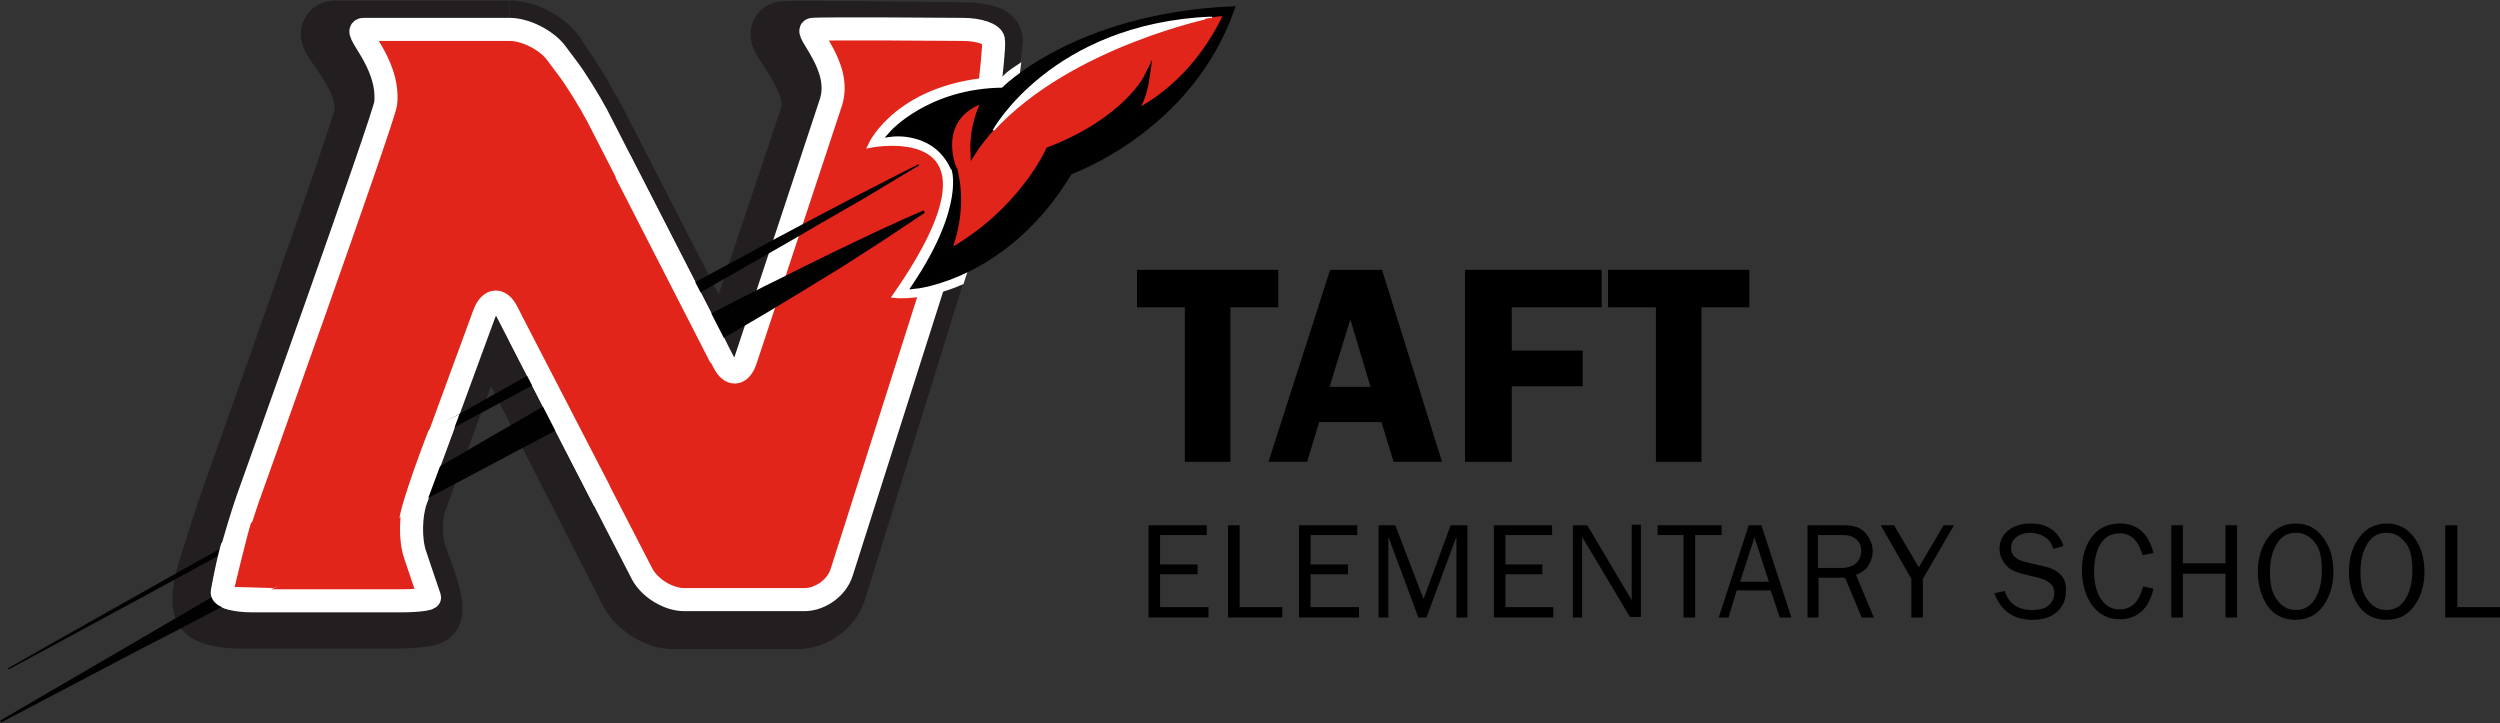 <?xml version="1.0" encoding="utf-8"?>
<!-- Generator: Adobe Illustrator 22.1.0, SVG Export Plug-In . SVG Version: 6.00 Build 0)  -->
<svg version="1.1" id="Layer_1" xmlns="http://www.w3.org/2000/svg" xmlns:xlink="http://www.w3.org/1999/xlink" x="0px" y="0px"
	 viewBox="0 0 433.6 125.4" style="enable-background:new 0 0 433.6 125.4;" xml:space="preserve">
<rect x="0" y="0" width="433.6" height="125.4" fill="#333333" stroke="none"/>
<style type="text/css">
	.st0{fill:#231F20;}
	.st1{fill:none;stroke:#231F20;stroke-width:11;stroke-miterlimit:10;}
	.st2{fill:#E1251B;}
	.st3{fill:none;stroke:#FFFFFF;stroke-width:4;stroke-miterlimit:10;}
	.st4{fill:#FFFFFF;}
	.st5{fill:#010101;}
	.st6{fill:none;stroke:#FFFFFF;stroke-miterlimit:10;}
	.st7{fill:none;stroke:#C42032;stroke-width:0.5;stroke-miterlimit:10;}
	.st8{fill:none;stroke:#010101;stroke-miterlimit:10;}
	.st9{fill:none;stroke:#FFFFFF;stroke-width:0.25;}
</style>
<g>
	<path class="st0" d="M58.1,5.6c-2.4,0,6.1,6.8,5.4,14.1C63.4,22,40.2,87,40.2,87c-0.9,2.6-2.3,6.9-3.1,9.5l-0.9,2.9
		c-0.8,2.6-1.1,5.4-0.5,6.2c0.5,0.8,3.2,1.4,5.9,1.4h27.1c2.7,0,5.4-0.3,5.8-0.6c0.5-0.3,0.1-2.7-0.8-5.3L72,96.3
		c-0.9-2.6-0.9-6.8,0-9.4l10.6-29c0.9-2.6,2.7-2.7,4-0.2l22.9,44.9c1.3,2.4,4.5,4.5,7.3,4.5h21.5c2.8,0,5.7-2.1,6.5-4.8l23.8-76.8
		c0.8-2.6,1.8-7,2.1-9.7c0,0,1.2-8.2,1.2-8.8c0-0.6-2.2-1.1-5-1.1c0,0-29.3-0.4-31-0.2c-1.7,0.2,7,8.3,4.8,14.7
		c-2.1,6.4-13.4,40-13.4,40c-0.9,2.6-2.6,2.7-3.9,0.3l-20.2-39.4c-1.3-2.4-3.5-6.3-5.1-8.6l-1.9-2.9c-1.5-2.3-5-4.2-7.8-4.2
		C88.7,5.6,59.4,5.6,58.1,5.6L58.1,5.6z"/>
	<g>
		<path class="st1" d="M58.1,5.6c-2.4,0,6.1,6.8,5.4,14.1C63.4,22,40.2,87,40.2,87c-0.9,2.6-2.3,6.9-3.1,9.5l-0.9,2.9
			c-0.8,2.6-1.1,5.4-0.5,6.2c0.5,0.8,3.2,1.4,5.9,1.4h27.1c2.7,0,5.4-0.3,5.8-0.6c0.5-0.3,0.1-2.7-0.8-5.3L72,96.3
			c-0.9-2.6-0.9-6.8,0-9.4l10.6-29c0.9-2.6,2.7-2.7,4-0.2l22.9,44.9c1.3,2.4,4.5,4.5,7.3,4.5h21.5c2.8,0,5.7-2.1,6.5-4.8l23.8-76.8
			c0.8-2.6,1.8-7,2.1-9.7c0,0,1.2-8.2,1.2-8.8c0-0.6-2.2-1.1-5-1.1c0,0-29.3-0.4-31-0.2c-1.7,0.2,7,8.3,4.8,14.7
			c-2.1,6.4-13.4,40-13.4,40c-0.9,2.6-2.6,2.7-3.9,0.3l-20.2-39.4c-1.3-2.4-3.5-6.3-5.1-8.6l-1.9-2.9c-1.5-2.3-5-4.2-7.8-4.2
			C88.7,5.6,59.4,5.6,58.1,5.6L58.1,5.6z"/>
	</g>
	<path class="st2" d="M63.1,5.1c-2.4,0,4.5,5.5,3.8,12.8c-0.2,2.3-24,68.8-24,68.8c-0.9,2.6-2.2,6.9-2.9,9.6l-0.1,0.5
		c-0.7,2.7-1.2,5.4-1.2,6.1c0,0.7,2.2,1.3,4.9,1.3h26.1c2.8,0,4.9-0.3,4.8-0.6c-0.1-0.3-0.9-2.7-1.8-5.3l-0.7-2.1
		c-0.9-2.6-0.8-6.8,0.1-9.4L84,54.4c1-2.6,2.8-2.7,4-0.2l23.4,45.4c1.3,2.4,4.5,4.4,7.3,4.4l20.8,0c2.8,0,5.7-2.1,6.5-4.8l24.1-75.7
		c0.8-2.6,1.6-7,1.7-9.8c0,0,0.7-5.8,0.5-6.8c-0.2-1-2.5-1.8-5.3-1.8c0,0-24.5-0.2-26.1,0c-1.7,0.2,5.3,6.3,3.2,12.7
		c-2.1,6.4-14.8,44.7-14.8,44.7c-0.9,2.6-2.6,2.7-3.8,0.3l-22-42.9c-1.3-2.4-3.6-6.2-5.3-8.4l-1.8-2.4c-1.7-2.2-5.3-4-8-4
		C88.3,5.1,64.4,5.1,63.1,5.1L63.1,5.1z"/>
	<path class="st3" d="M63.1,5.1c-2.4,0,4.5,5.5,3.8,12.8c-0.2,2.3-24,68.8-24,68.8c-0.9,2.6-2.2,6.9-2.9,9.6l-0.1,0.5
		c-0.7,2.7-1.2,5.4-1.2,6.1c0,0.7,2.2,1.3,4.9,1.3h26.1c2.8,0,4.9-0.3,4.8-0.6c-0.1-0.3-0.9-2.7-1.8-5.3l-0.7-2.1
		c-0.9-2.6-0.8-6.8,0.1-9.4L84,54.4c1-2.6,2.8-2.7,4-0.2l23.4,45.4c1.3,2.4,4.5,4.4,7.3,4.4l20.8,0c2.8,0,5.7-2.1,6.5-4.8l24.1-75.7
		c0.8-2.6,1.6-7,1.7-9.8c0,0,0.7-5.8,0.5-6.8c-0.2-1-2.5-1.8-5.3-1.8c0,0-24.5-0.2-26.1,0c-1.7,0.2,5.3,6.3,3.2,12.7
		c-2.1,6.4-14.8,44.7-14.8,44.7c-0.9,2.6-2.6,2.7-3.8,0.3l-22-42.9c-1.3-2.4-3.6-6.2-5.3-8.4l-1.8-2.4c-1.7-2.2-5.3-4-8-4
		C88.3,5.1,64.4,5.1,63.1,5.1L63.1,5.1z"/>
	<line class="st4" x1="1.4" y1="116" x2="159.4" y2="28.6"/>
	<path class="st5" d="M1.4,115.9c0,0,9.8-5.6,24.6-13.9C40.7,93.7,60.4,82.7,80,71.6c9.8-5.5,19.7-11.1,28.9-16.3
		c4.6-2.5,9.1-5,13.4-7.3c4.3-2.3,8.3-4.5,12-6.5c3.7-2,7.2-3.8,10.2-5.4c3-1.6,5.7-3,7.9-4.1c4.4-2.3,6.9-3.5,6.9-3.5l0.1,0.2
		c0,0-2.4,1.4-6.7,4c-2.1,1.3-4.7,2.8-7.7,4.5c-3,1.7-6.3,3.7-10,5.8c-3.7,2.1-7.7,4.4-11.9,6.8c-4.2,2.4-8.7,4.9-13.3,7.5
		c-9.3,5.1-19.2,10.5-29.1,15.8C61,83.8,41.1,94.6,26.3,102.7c-14.9,8.1-24.8,13.4-24.8,13.4L1.4,115.9L1.4,115.9z"/>
	<line class="st4" x1="0.1" y1="125.2" x2="160.2" y2="36.7"/>
	<path class="st5" d="M0,125c0,0,9.9-5.8,24.7-14.4c3.7-2.2,7.7-4.5,12-7c4.3-2.5,8.7-5,13.4-7.7c9.3-5.3,19.2-11,29.1-16.7
		c4.9-2.9,9.9-5.7,14.8-8.6c4.9-2.8,9.7-5.6,14.3-8.2c4.7-2.6,9.3-5.1,13.6-7.3c2.2-1.1,4.3-2.2,6.4-3.3c2.1-1,4.1-2.1,6-3
		c3.8-1.9,7.4-3.7,10.5-5.2c3.1-1.5,5.9-2.8,8.2-3.9c4.5-2.1,7.2-3.2,7.2-3.2l0.2,0.4c0,0-2.4,1.6-6.6,4.4c-2.1,1.4-4.7,3-7.6,4.9
		c-3,1.8-6.3,3.9-10,6.1c-1.8,1.1-3.8,2.3-5.7,3.4c-2,1.2-4.1,2.4-6.2,3.6c-4.2,2.5-8.7,5-13.4,7.6c-4.7,2.6-9.6,5.2-14.6,7.8
		c-5,2.6-10,5.3-15.1,8C71.1,88,61,93.4,51.5,98.4c-4.7,2.5-9.3,4.9-13.7,7.2c-4.4,2.3-8.5,4.5-12.3,6.4
		c-15.2,8-25.3,13.3-25.3,13.3L0,125L0,125z"/>
	<path class="st4" d="M151.1,25.1c0,0,4.9-10.6,22.5-11.3c0.9,0,0.3-0.3,2.9-2l-1.5,11.5l-8.3,25.6c-6.4,2.8-11.3,2.3-11.3,2.3
		C177.1,20,151.1,25.1,151.1,25.1L151.1,25.1z"/>
	<path class="st6" d="M151.1,25.1c0,0,4.9-10.6,22.5-11.3c0.9,0,0.3-0.3,2.9-2l-1.5,11.5l-8.3,25.6c-6.4,2.8-11.3,2.3-11.3,2.3
		C177.1,20,151.1,25.1,151.1,25.1L151.1,25.1z"/>
	<path class="st2" d="M213.1,1.9c0,0-10.3-1.1-42.1,15.3c-18,9.3-6.9,3.9-5.3,12.8c1.6,9.5-1.9,12.9-1.6,15.3
		c0.3,2.4,20-15.3,20.9-18.5C185.9,23.6,203.5,23.8,213.1,1.9L213.1,1.9z"/>
	<g>
		<path class="st7" d="M213.1,1.9c0,0-10.3-1.1-42.1,15.3c-18,9.3-6.9,3.9-5.3,12.8c1.6,9.5-1.9,12.9-1.6,15.3
			c0.3,2.4,20-15.3,20.9-18.5C185.9,23.6,203.5,23.8,213.1,1.9L213.1,1.9z"/>
	</g>
	<path d="M154.7,23.2c0,0,6.5-7.4,19.3-7.5c0,0,12.3-12.8,39.6-14.1c-7.4,21-28.1,28.2-28.1,28.2c-10.9,18.3-26.8,19.8-26.8,19.8
		c9.3-13.9,6.8-20.4,6.8-20.4c2.1,7.9-1.2,14.7-1.2,14.7c12.8-7,17.6-17.9,17.6-17.9c13.3-5.1,17-12.6,17-12.6
		c-0.8,5.5-2.9,6.6-2.9,6.6c12.2-5.8,16.8-17.8,16.8-17.8c-30.7,2.9-44,24.1-44,24.1c-0.2-5.2,2.1-9.1,2.1-9.1
		c-9.3,3.1-5.5,12-5.5,12C162.3,22.2,154.7,23.2,154.7,23.2L154.7,23.2z"/>
	<g>
		<path class="st8" d="M154.7,23.2c0,0,6.5-7.4,19.3-7.5c0,0,12.3-12.8,39.6-14.1c-7.4,21-28.1,28.2-28.1,28.2
			c-10.9,18.3-26.8,19.8-26.8,19.8c9.3-13.9,6.8-20.4,6.8-20.4c2.1,7.9-1.2,14.7-1.2,14.7c12.8-7,17.6-17.9,17.6-17.9
			c13.3-5.1,17-12.6,17-12.6c-0.8,5.5-2.9,6.6-2.9,6.6c12.2-5.8,16.8-17.8,16.8-17.8c-30.7,2.9-44,24.1-44,24.1
			c-0.2-5.2,2.1-9.1,2.1-9.1c-9.3,3.1-5.5,12-5.5,12C162.3,22.2,154.7,23.2,154.7,23.2L154.7,23.2z"/>
	</g>
	<path class="st4" d="M172.3,22.6c0,0,10.1-18.4,37.8-19.6C210.1,3,185.7,8,172.3,22.6"/>
	<path class="st9" d="M172.3,22.6c0,0,10.1-18.4,37.8-19.6C210.1,3,185.7,8,172.3,22.6"/>
	<polygon class="st4" points="88.2,58.9 103,87.7 126,59.5 109.3,26.9 88.2,58.9 	"/>
	<path class="st4" d="M79.7,71.8L74,87.1c0,0-32.7,19-34.4,18.6c-1.2-0.3-3.4-1.2-3-3.5c0.4-2.2,1.3-6.6,1.8-8
		C38.9,93,79.7,71.8,79.7,71.8L79.7,71.8z"/>
	<path class="st2" d="M74.5,74.2c0,0-5.4,13.8-5.3,16.5c0.1,2.7-21.8,11.3-21.8,11.3l-6.7-0.2c0,0,2.1-8.8,2.8-11
		C44.2,88.9,74.5,74.2,74.5,74.2L74.5,74.2z"/>
	<polygon class="st2" points="90.6,54.9 105.9,84.5 123.3,63.1 106.6,30.5 90.6,54.9 	"/>
</g>
<g>
	<polygon points="205.5,80.1 213.4,80.1 213.4,53.3 221.7,53.3 221.7,46.8 197.2,46.8 197.2,53.3 205.5,53.3 	"/>
	<path d="M226.7,80.1l2.1-6.9h10.8l2.1,6.9h8.4l-10.4-33.3h-9l-10.7,33.3H226.7z M234.2,55.4l3.5,11.7h-7.1L234.2,55.4z"/>
	<polygon points="262.2,67 274.5,67 274.5,60.8 262.2,60.8 262.2,53.3 277.8,53.3 277.8,46.8 254.1,46.8 254.1,80.1 262.2,80.1 	"/>
	<polygon points="295.1,80.1 295.1,53.3 303.4,53.3 303.4,46.8 278.9,46.8 278.9,53.3 287.2,53.3 287.2,80.1 	"/>
	<polygon points="201.2,99.6 207.7,99.6 207.7,97.9 201.2,97.9 201.2,92.8 209.3,92.8 209.3,91.1 199.2,91.1 199.2,107.1 
		209.6,107.1 209.6,105.3 201.2,105.3 	"/>
	<polygon points="215,91.1 213,91.1 213,107.1 222.4,107.1 222.4,105.3 215,105.3 	"/>
	<polygon points="227.3,99.6 233.8,99.6 233.8,97.9 227.3,97.9 227.3,92.8 235.4,92.8 235.4,91.1 225.3,91.1 225.3,107.1 
		235.7,107.1 235.7,105.3 227.3,105.3 	"/>
	<polygon points="246.9,103.9 242,91.1 239.1,91.1 239.1,107.1 240.8,107.1 240.8,93.1 246,107.1 247.4,107.1 252.6,93.1 
		252.6,107.1 254.5,107.1 254.5,91.1 251.6,91.1 	"/>
	<polygon points="261.1,99.6 267.5,99.6 267.5,97.9 261.1,97.9 261.1,92.8 269.2,92.8 269.2,91.1 259.1,91.1 259.1,107.1 
		269.4,107.1 269.4,105.3 261.1,105.3 	"/>
	<path d="M283,101.8c0,0.3,0,0.7,0,1.2l0,1.1l-7.7-13h-2.5v16h1.6V95.2c0-0.3,0-0.6,0-1l0-1.1l8.3,13.9h1.9v-16H283V101.8z"/>
	<polygon points="298.6,91.1 287.5,91.1 287.5,92.8 292,92.8 292,107.1 294,107.1 294,92.8 298.6,92.8 	"/>
	<path d="M303.3,91.1l-5.2,16h1.7l1.4-4.7h5.9l1.6,4.7h2l-5.2-16H303.3z M301.8,100.9l2.5-7.7l2.5,7.7H301.8z"/>
	<path d="M324.1,98c0.5-0.8,0.7-1.6,0.7-2.4c0-1.1-0.4-2.1-1.2-3.1s-2.1-1.4-3.8-1.4h-6.3v16h1.9v-6.9h4.6l2.9,6.9h2.1l-3.1-7.4
		C322.9,99.3,323.7,98.8,324.1,98z M319.5,98.5h-4.2v-5.7h4.4c0.9,0,1.6,0.2,2.2,0.7s0.9,1.1,0.9,2s-0.3,1.6-0.8,2.1
		S320.6,98.5,319.5,98.5z"/>
	<polygon points="332.8,98.4 328.5,91.1 326.2,91.1 331.5,100.4 331.5,107.1 333.5,107.1 333.5,100.4 338.9,91.1 337.1,91.1 	"/>
	<path d="M354.4,98.2l-3-0.7c-1.7-0.4-2.6-1.2-2.6-2.4c0-0.8,0.3-1.5,1-2c0.7-0.5,1.5-0.7,2.3-0.7c0.9,0,1.7,0.2,2.5,0.7
		s1.3,1.2,1.5,2.1l1.8-0.5c-0.9-2.6-2.8-3.9-5.7-3.9c-1.6,0-2.9,0.4-3.9,1.2s-1.5,1.9-1.5,3.2c0,0.8,0.2,1.5,0.6,2.1
		c0.4,0.6,0.8,1.1,1.3,1.4c0.5,0.3,1.2,0.6,2,0.8l3.2,0.8c0.6,0.2,1.2,0.4,1.7,0.9c0.5,0.4,0.7,1,0.7,1.6c0,0.9-0.3,1.6-1,2.2
		s-1.6,0.8-2.9,0.8c-2.4,0-4-1.1-4.7-3.3l-1.8,0.4c1.1,3,3.3,4.6,6.6,4.6c1.9,0,3.3-0.5,4.3-1.4s1.5-2.1,1.5-3.5
		C358.5,100.3,357.2,98.8,354.4,98.2z"/>
	<path d="M367.7,92.5c1.9,0,3.2,1.3,3.9,3.8l1.9-0.4c-0.9-3.4-2.8-5.1-5.8-5.1c-2,0-3.6,0.7-4.8,2.2s-1.8,3.5-1.8,5.9
		c0,2.4,0.6,4.4,1.7,6c1.2,1.6,2.7,2.5,4.8,2.5c3.1,0,5.1-1.8,5.9-5.3l-1.8-0.4c-0.7,2.7-2,4-4.1,4c-1.3,0-2.4-0.6-3.2-1.8
		s-1.2-2.8-1.2-4.7c0-2.1,0.4-3.8,1.2-5S366.3,92.5,367.7,92.5z"/>
	<polygon points="386,97.7 378.6,97.7 378.6,91.1 376.6,91.1 376.6,107.1 378.6,107.1 378.6,99.5 386,99.5 386,107.1 388,107.1 
		388,91.1 386,91.1 	"/>
	<path d="M398.2,90.8c-2,0-3.6,0.8-4.8,2.4s-1.8,3.6-1.8,6c0,2.3,0.6,4.3,1.7,5.9c1.1,1.6,2.8,2.4,4.8,2.4c2.1,0,3.7-0.8,4.9-2.5
		c1.2-1.7,1.7-3.7,1.7-5.9c0-2.4-0.6-4.3-1.8-5.9S400.2,90.8,398.2,90.8z M401.5,103.9c-0.8,1.3-1.9,1.9-3.3,1.9
		c-1.4,0-2.4-0.6-3.3-1.8s-1.2-2.8-1.2-4.8c0-2,0.4-3.6,1.2-4.9s1.9-1.9,3.3-1.9c1.4,0,2.4,0.6,3.3,1.7s1.2,2.8,1.2,4.8
		C402.7,101,402.3,102.6,401.5,103.9z"/>
	<path d="M414,90.8c-2,0-3.6,0.8-4.8,2.4s-1.8,3.6-1.8,6c0,2.3,0.6,4.3,1.7,5.9c1.1,1.6,2.8,2.4,4.8,2.4c2.1,0,3.7-0.8,4.9-2.5
		c1.2-1.7,1.7-3.7,1.7-5.9c0-2.4-0.6-4.3-1.8-5.9S415.9,90.8,414,90.8z M417.2,103.9c-0.8,1.3-1.9,1.9-3.3,1.9
		c-1.4,0-2.4-0.6-3.3-1.8s-1.2-2.8-1.2-4.8c0-2,0.4-3.6,1.2-4.9s1.9-1.9,3.3-1.9c1.4,0,2.4,0.6,3.3,1.7s1.2,2.8,1.2,4.8
		C418.4,101,418,102.6,417.2,103.9z"/>
	<polygon points="426.2,105.3 426.2,91.1 424.1,91.1 424.1,107.1 433.6,107.1 433.6,105.3 	"/>
</g>
</svg>
